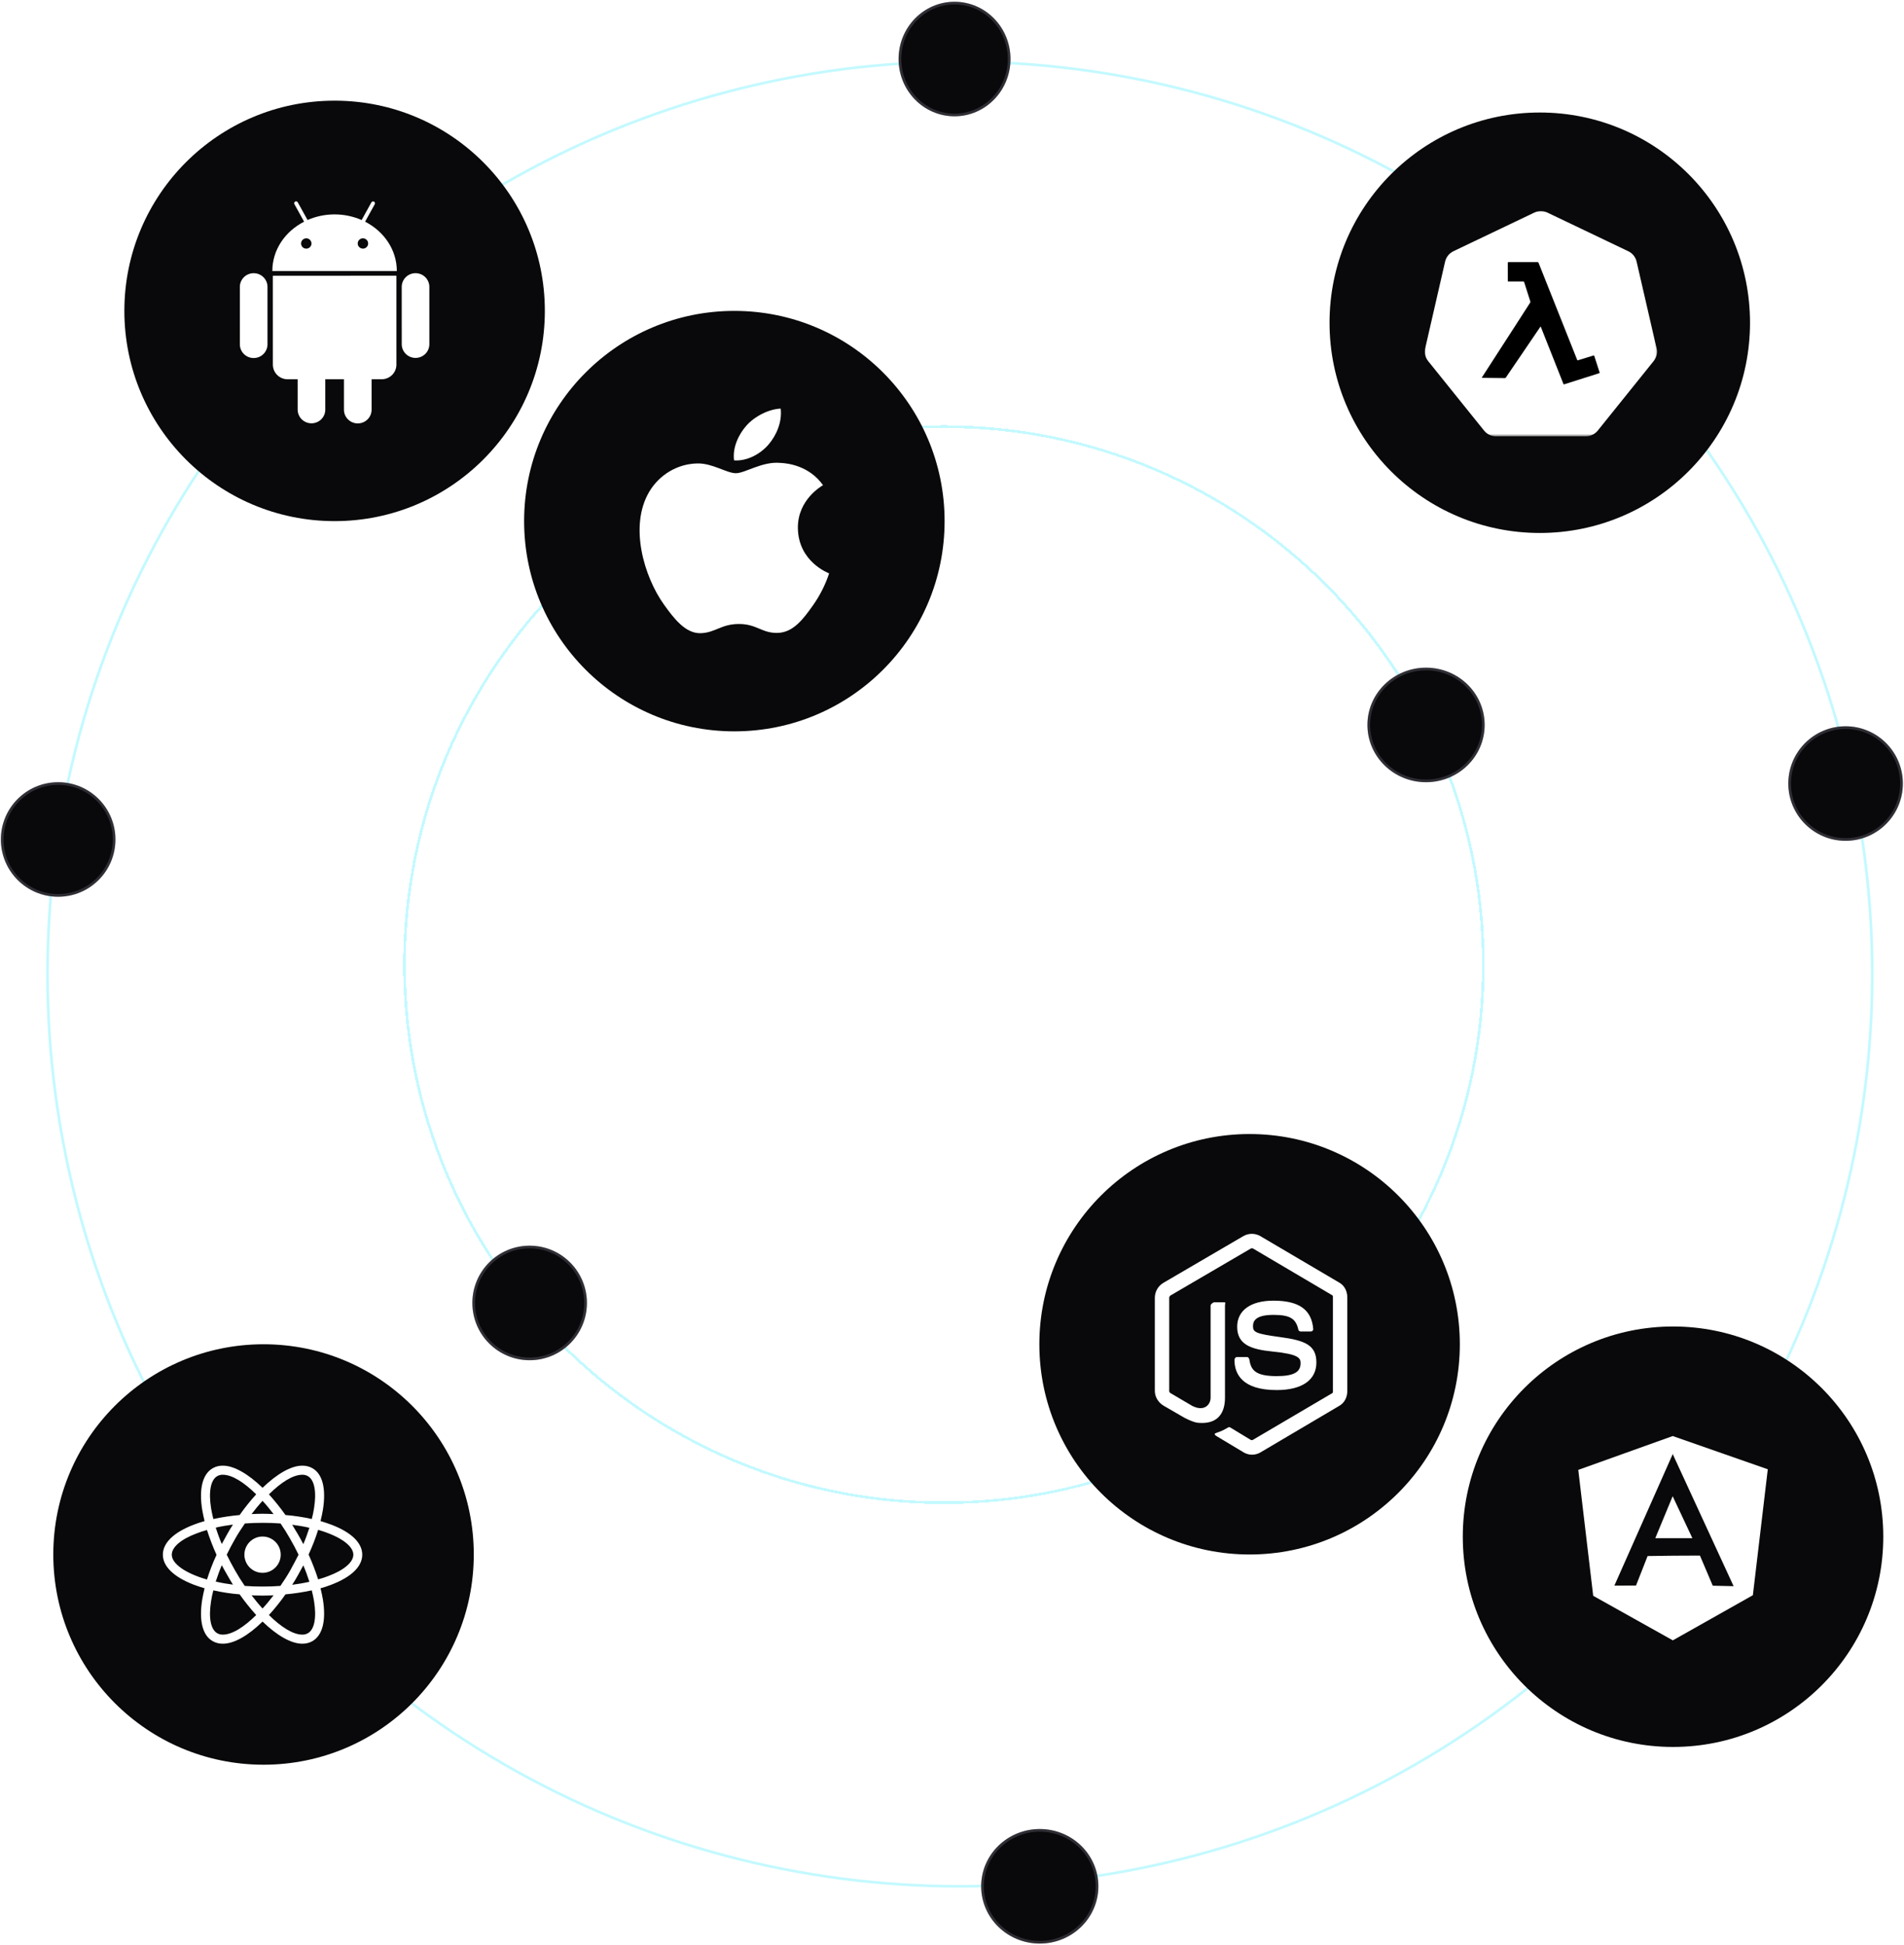 <svg width="643" height="657" viewBox="0 0 643 657" fill="none" xmlns="http://www.w3.org/2000/svg">
<circle opacity="0.5" cx="324.158" cy="328.949" r="308.114" stroke="#88F4FF" stroke-width="0.9"/>
<g opacity="0.5" filter="url(#filter0_d_1773_2313)">
<path d="M500.93 325.801C500.93 426.161 419.371 507.52 318.76 507.52C218.15 507.52 136.59 426.161 136.59 325.801C136.59 225.44 218.15 144.081 318.76 144.081C419.371 144.081 500.93 225.44 500.93 325.801Z" stroke="#88F4FF" stroke-width="0.9" shape-rendering="crispEdges"/>
</g>
<circle cx="623.271" cy="264.627" r="19.341" fill="#09090B"/>
<circle cx="623.271" cy="264.627" r="18.892" stroke="#CAC6DD" stroke-opacity="0.2" stroke-width="0.9"/>
<ellipse cx="322.353" cy="19.935" rx="18.892" ry="19.341" fill="#09090B"/>
<path d="M340.794 19.935C340.794 30.379 332.528 38.827 322.353 38.827C312.177 38.827 303.911 30.379 303.911 19.935C303.911 9.492 312.177 1.044 322.353 1.044C332.528 1.044 340.794 9.492 340.794 19.935Z" stroke="#CAC6DD" stroke-opacity="0.2" stroke-width="0.9"/>
<ellipse cx="481.588" cy="244.836" rx="19.791" ry="19.341" fill="#09090B"/>
<path d="M500.93 244.836C500.93 255.259 492.28 263.727 481.588 263.727C470.896 263.727 462.247 255.259 462.247 244.836C462.247 234.412 470.896 225.944 481.588 225.944C492.28 225.944 500.93 234.412 500.93 244.836Z" stroke="#CAC6DD" stroke-opacity="0.2" stroke-width="0.9"/>
<circle cx="178.865" cy="440.05" r="19.341" fill="#09090B"/>
<circle cx="178.865" cy="440.05" r="18.892" stroke="#CAC6DD" stroke-opacity="0.2" stroke-width="0.9"/>
<circle cx="19.638" cy="283.519" r="19.341" fill="#09090B"/>
<circle cx="19.638" cy="283.519" r="18.892" stroke="#CAC6DD" stroke-opacity="0.2" stroke-width="0.9"/>
<ellipse cx="351.143" cy="637.064" rx="19.791" ry="19.341" fill="#09090B"/>
<path d="M370.484 637.064C370.484 647.488 361.835 655.956 351.143 655.956C340.451 655.956 331.801 647.488 331.801 637.064C331.801 626.64 340.451 618.172 351.143 618.172C361.835 618.172 370.484 626.64 370.484 637.064Z" stroke="#CAC6DD" stroke-opacity="0.2" stroke-width="0.9"/>
<circle cx="89" cy="525" r="71" fill="#09090B"/>
<circle cx="565" cy="519" r="71" fill="#09090B"/>
<path d="M559.006 519.5H571.537L564.876 505.323L559.006 519.5ZM564.898 485L533 496.425L538.04 538.958L564.931 554L591.962 538.754L597 496.223L564.898 485ZM556.412 525.526L552.502 535.484L545.192 535.514L564.898 491.096L564.86 491.012H564.826V490.939L564.86 491.012H564.936L565.003 490.862V491.012H564.936L564.899 491.096L585.456 535.7L578.418 535.544L574.085 525.365L564.841 525.41" fill="white"/>
<circle cx="113" cy="105" r="71" fill="#09090B"/>
<path d="M85.666 92.263C84.428 92.263 83.242 92.751 82.367 93.618C81.492 94.486 81 95.662 81 96.889L81.003 116.259C80.999 116.87 81.116 117.475 81.348 118.04C81.581 118.606 81.924 119.12 82.357 119.553C82.791 119.986 83.307 120.33 83.876 120.565C84.444 120.799 85.054 120.92 85.67 120.92C86.285 120.92 86.895 120.799 87.464 120.565C88.032 120.33 88.548 119.986 88.982 119.553C89.416 119.12 89.759 118.606 89.991 118.04C90.224 117.475 90.341 116.87 90.336 116.259V96.886C90.335 95.66 89.842 94.483 88.966 93.616C88.091 92.749 86.903 92.263 85.666 92.263ZM123.298 74.868L126.555 68.971C126.596 68.897 126.622 68.816 126.631 68.733C126.64 68.649 126.633 68.564 126.609 68.483C126.585 68.402 126.546 68.327 126.493 68.261C126.44 68.195 126.374 68.141 126.3 68.1C126.225 68.06 126.143 68.034 126.059 68.025C125.975 68.015 125.889 68.023 125.808 68.046C125.643 68.094 125.504 68.204 125.421 68.353L122.131 74.311C119.252 73.058 116.143 72.41 112.999 72.409C109.855 72.407 106.744 73.052 103.864 74.302L100.571 68.36C100.532 68.282 100.479 68.213 100.412 68.156C100.346 68.099 100.269 68.057 100.186 68.03C100.103 68.004 100.015 67.995 99.928 68.003C99.841 68.011 99.756 68.037 99.68 68.079C99.603 68.12 99.535 68.177 99.481 68.245C99.427 68.313 99.388 68.391 99.365 68.475C99.343 68.559 99.338 68.646 99.35 68.732C99.362 68.818 99.392 68.9 99.438 68.974L102.696 74.866C96.294 78.138 91.969 84.371 91.972 91.527L134.006 91.522C134.008 84.368 129.69 78.148 123.297 74.867M103.426 83.979C103.078 83.978 102.737 83.875 102.448 83.682C102.158 83.49 101.933 83.217 101.8 82.897C101.667 82.578 101.633 82.227 101.702 81.888C101.77 81.549 101.938 81.238 102.185 80.994C102.432 80.75 102.746 80.584 103.088 80.517C103.43 80.45 103.784 80.485 104.106 80.618C104.428 80.75 104.703 80.974 104.896 81.262C105.09 81.549 105.193 81.887 105.193 82.232C105.192 82.462 105.147 82.689 105.058 82.902C104.969 83.114 104.839 83.306 104.675 83.469C104.511 83.631 104.316 83.759 104.102 83.847C103.888 83.934 103.658 83.979 103.426 83.979ZM122.567 83.975C122.218 83.976 121.876 83.874 121.586 83.682C121.295 83.49 121.068 83.217 120.934 82.898C120.8 82.578 120.765 82.226 120.832 81.887C120.9 81.547 121.068 81.235 121.315 80.99C121.562 80.745 121.876 80.579 122.219 80.511C122.561 80.444 122.916 80.478 123.239 80.611C123.562 80.744 123.837 80.968 124.031 81.257C124.224 81.544 124.328 81.883 124.327 82.229C124.327 82.692 124.142 83.136 123.812 83.463C123.482 83.791 123.034 83.975 122.567 83.975ZM92.144 93.137L92.151 123.158C92.15 123.806 92.278 124.448 92.528 125.047C92.778 125.646 93.145 126.191 93.607 126.649C94.07 127.108 94.619 127.471 95.223 127.719C95.828 127.967 96.476 128.094 97.13 128.093H100.52L100.524 138.343C100.524 138.95 100.645 139.552 100.88 140.113C101.115 140.674 101.458 141.183 101.892 141.613C102.325 142.042 102.84 142.383 103.406 142.615C103.972 142.847 104.579 142.966 105.191 142.966C105.804 142.966 106.411 142.846 106.977 142.614C107.543 142.381 108.057 142.04 108.49 141.61C108.923 141.181 109.267 140.671 109.501 140.11C109.735 139.548 109.856 138.947 109.856 138.34L109.853 128.092L116.153 128.091L116.155 138.341C116.151 138.951 116.268 139.556 116.501 140.122C116.734 140.687 117.077 141.201 117.511 141.634C117.945 142.067 118.461 142.411 119.03 142.645C119.598 142.88 120.208 143 120.824 143C121.44 143 122.05 142.879 122.618 142.644C123.186 142.409 123.702 142.065 124.136 141.631C124.57 141.198 124.912 140.684 125.145 140.118C125.377 139.553 125.494 138.947 125.489 138.337L125.486 128.09L128.888 128.088C130.209 128.088 131.477 127.568 132.411 126.642C133.345 125.716 133.87 124.459 133.87 123.15L133.864 93.13L92.144 93.137ZM144.997 96.882C144.997 96.275 144.876 95.673 144.641 95.112C144.407 94.551 144.063 94.041 143.63 93.612C143.196 93.182 142.682 92.842 142.116 92.609C141.549 92.377 140.943 92.258 140.33 92.258C139.717 92.258 139.111 92.378 138.545 92.61C137.979 92.843 137.464 93.184 137.031 93.613C136.598 94.043 136.254 94.553 136.02 95.114C135.786 95.675 135.665 96.276 135.665 96.884L135.669 116.255C135.669 117.482 136.161 118.658 137.036 119.525C137.911 120.392 139.098 120.879 140.336 120.879C141.573 120.879 142.76 120.391 143.634 119.523C144.509 118.656 145 117.479 145 116.253L144.997 96.882Z" fill="white"/>
<path d="M88.671 531.198C92.057 531.198 94.802 528.453 94.802 525.067C94.802 521.681 92.057 518.936 88.671 518.936C85.284 518.936 82.539 521.681 82.539 525.067C82.539 528.453 85.284 531.198 88.671 531.198Z" fill="white"/>
<path d="M111.958 514.956C110.774 514.526 109.537 514.095 108.247 513.719C108.569 512.428 108.838 511.137 109.053 509.9C110.183 502.801 108.946 497.799 105.504 495.862C104.455 495.271 103.265 494.973 102.061 495.002C98.296 495.002 93.51 497.799 88.669 502.478C83.828 497.799 79.042 495.002 75.277 495.002C74.073 494.973 72.883 495.271 71.835 495.862C68.392 497.852 67.155 502.854 68.285 509.9C68.5 511.137 68.769 512.428 69.091 513.719C67.834 514.066 66.595 514.479 65.38 514.956C58.657 517.538 55 521.087 55 525.067C55 529.047 58.711 532.597 65.38 535.179C66.564 535.609 67.801 536.039 69.091 536.416C68.769 537.707 68.5 538.998 68.285 540.235C67.155 547.334 68.392 552.336 71.835 554.272C72.883 554.864 74.073 555.161 75.277 555.133C79.095 555.133 83.882 552.336 88.669 547.657C93.51 552.336 98.296 555.133 102.061 555.133C103.265 555.161 104.455 554.864 105.504 554.272C108.946 552.282 110.183 547.28 109.053 540.235C108.838 538.998 108.569 537.707 108.247 536.416C109.504 536.068 110.743 535.655 111.958 535.179C118.681 532.597 122.338 529.047 122.338 525.067C122.338 521.087 118.681 517.538 111.958 514.956ZM103.998 498.552C106.203 499.842 106.956 503.823 106.041 509.47C105.857 510.666 105.606 511.851 105.288 513.02C102.365 512.364 99.4 511.915 96.414 511.675C94.686 509.239 92.818 506.904 90.82 504.683C94.8 500.757 98.834 498.068 102.115 498.068C102.775 498.055 103.426 498.222 103.998 498.552ZM97.974 530.446C97.006 532.167 95.876 533.888 94.693 535.609C92.703 535.77 90.713 535.824 88.669 535.824C86.571 535.824 84.581 535.77 82.645 535.609C81.462 533.888 80.386 532.167 79.418 530.446C78.396 528.671 77.428 526.842 76.567 525.067C77.428 523.292 78.396 521.464 79.418 519.689C80.386 517.968 81.516 516.247 82.699 514.526C84.689 514.364 86.679 514.31 88.723 514.31C90.82 514.31 92.81 514.364 94.747 514.526C95.93 516.247 97.006 517.968 97.974 519.689C98.996 521.464 99.964 523.292 100.824 525.067C99.91 526.842 98.996 528.617 97.974 530.446ZM102.438 528.671C103.245 530.553 103.89 532.382 104.482 534.211C102.653 534.641 100.717 534.964 98.673 535.233C99.318 534.211 100.018 533.135 100.609 532.006C101.255 530.876 101.846 529.747 102.438 528.671ZM88.669 543.246C87.378 541.848 86.141 540.342 84.958 538.782C86.195 538.836 87.432 538.89 88.669 538.89C89.906 538.89 91.143 538.836 92.38 538.782C91.197 540.342 89.96 541.848 88.669 543.246ZM78.665 535.179C76.621 534.91 74.685 534.587 72.856 534.157C73.448 532.382 74.094 530.5 74.9 528.617C75.492 529.693 76.084 530.822 76.729 531.898C77.374 533.081 78.02 534.103 78.665 535.179ZM74.9 521.464C74.094 519.581 73.448 517.753 72.856 515.924C74.685 515.494 76.621 515.171 78.665 514.902C78.02 515.924 77.32 517 76.729 518.129C76.084 519.259 75.492 520.388 74.9 521.464ZM88.669 506.888C89.96 508.287 91.197 509.793 92.38 511.352C91.143 511.299 89.906 511.245 88.669 511.245C87.432 511.245 86.195 511.299 84.958 511.352C86.141 509.793 87.378 508.287 88.669 506.888ZM100.609 518.183L98.673 514.956C100.717 515.225 102.653 515.548 104.482 515.978C103.89 517.753 103.245 519.635 102.438 521.518C101.846 520.388 101.255 519.259 100.609 518.183ZM71.297 509.47C70.382 503.823 71.135 499.842 73.341 498.552C73.912 498.222 74.563 498.055 75.223 498.068C78.45 498.068 82.484 500.703 86.518 504.683C84.507 506.893 82.639 509.229 80.924 511.675C77.941 511.941 74.978 512.39 72.05 513.02C71.727 511.783 71.512 510.599 71.297 509.47ZM58.012 525.067C58.012 522.539 61.078 519.85 66.456 517.86C67.581 517.42 68.731 517.042 69.898 516.731C70.813 519.587 71.89 522.388 73.125 525.121C71.867 527.826 70.789 530.611 69.898 533.458C62.476 531.306 58.012 528.079 58.012 525.067ZM73.341 551.583C71.135 550.292 70.382 546.312 71.297 540.665C71.481 539.468 71.733 538.283 72.05 537.115C74.973 537.771 77.938 538.22 80.924 538.46C82.653 540.896 84.52 543.231 86.518 545.452C82.538 549.378 78.504 552.067 75.223 552.067C74.563 552.08 73.912 551.912 73.341 551.583ZM106.041 540.665C106.956 546.312 106.203 550.292 103.998 551.583C103.426 551.912 102.775 552.08 102.115 552.067C98.888 552.067 94.854 549.432 90.82 545.452C92.831 543.242 94.699 540.906 96.414 538.46C99.397 538.194 102.361 537.745 105.288 537.115C105.611 538.352 105.826 539.535 106.041 540.665ZM110.882 532.274C109.757 532.715 108.607 533.092 107.44 533.404C106.525 530.548 105.448 527.746 104.213 525.014C105.471 522.309 106.549 519.524 107.44 516.677C114.862 518.828 119.326 522.055 119.326 525.067C119.326 527.595 116.207 530.284 110.882 532.274Z" fill="white"/>
<circle cx="422" cy="454" r="71" fill="#09090B"/>
<path d="M452.374 433.232L425.559 417.438C424.7 416.957 423.736 416.705 422.756 416.705C421.776 416.705 420.812 416.957 419.953 417.438L392.928 433.232C392.057 433.733 391.328 434.456 390.815 435.329C390.302 436.202 390.021 437.196 390 438.212V469.759C390 471.807 391.21 473.721 392.954 474.745L400.079 478.871C403.497 480.581 404.444 480.581 405.999 480.581C411.061 480.581 413.691 477.472 413.691 472.051V440.906C413.691 440.466 413.962 439.812 413.535 439.812H410.121C409.688 439.812 408.832 440.466 408.832 440.906V472.05C408.832 474.453 406.635 476.845 402.634 474.814L395.27 470.488C395.143 470.415 395.039 470.308 394.966 470.18C394.894 470.052 394.857 469.907 394.859 469.759V438.212C394.884 438.053 394.946 437.902 395.041 437.772C395.135 437.642 395.258 437.536 395.4 437.464L422.359 421.697C422.492 421.625 422.639 421.588 422.789 421.588C422.939 421.588 423.086 421.625 423.219 421.697L449.925 437.46C450.181 437.616 450.14 437.905 450.14 438.212V469.759C450.14 470.06 450.196 470.353 449.944 470.497L423.134 486.275C423.016 486.344 422.881 486.38 422.744 486.38C422.607 486.38 422.473 486.344 422.354 486.275L415.479 482.112C415.383 482.046 415.273 482.007 415.158 481.998C415.043 481.989 414.928 482.01 414.823 482.059C412.913 483.158 412.558 483.304 410.767 483.937C410.325 484.093 409.674 484.364 411.015 485.127L420.004 490.527C420.864 491.03 421.84 491.295 422.833 491.295C423.826 491.295 424.801 491.03 425.661 490.527L452.376 474.746C454.117 473.714 455 471.807 455 469.759V438.212C455 436.165 454.117 434.256 452.374 433.232ZM431.142 464.76C424.018 464.76 422.45 462.765 421.927 459.168C421.865 458.78 421.542 458.317 421.153 458.317H417.672C417.241 458.317 416.893 458.848 416.893 459.283C416.893 463.889 419.359 469.469 431.141 469.469C439.668 469.469 444.558 466.104 444.558 460.149C444.558 454.244 440.63 452.695 432.358 451.582C423.998 450.46 423.149 449.893 423.149 447.904C423.149 446.265 423.868 444.078 430.058 444.078C435.587 444.078 437.627 445.283 438.466 449.069C438.504 449.243 438.599 449.398 438.736 449.509C438.873 449.62 439.043 449.681 439.219 449.68H442.714C442.821 449.68 442.926 449.658 443.024 449.616C443.122 449.575 443.211 449.513 443.285 449.436C443.358 449.355 443.414 449.259 443.449 449.155C443.484 449.051 443.498 448.941 443.489 448.832C442.947 442.312 438.682 439.274 430.057 439.274C422.383 439.274 417.806 442.564 417.806 448.08C417.806 454.062 422.361 455.715 429.726 456.455C438.538 457.332 439.223 458.64 439.223 460.399C439.226 463.458 436.81 464.76 431.142 464.76Z" fill="white"/>
<circle cx="520" cy="109" r="71" fill="#09090B"/>
<mask id="mask0_1773_2313" style="mask-type:luminance" maskUnits="userSpaceOnUse" x="481" y="71" width="79" height="77">
<path d="M559.885 71H481V147.381H559.885V71Z" fill="white"/>
</mask>
<g mask="url(#mask0_1773_2313)">
<path d="M559.43 117.593L552.695 88.348C552.519 87.59 552.174 86.881 551.686 86.274C551.198 85.668 550.579 85.179 549.876 84.845L522.625 71.826C521.917 71.491 521.144 71.316 520.36 71.316C519.577 71.316 518.804 71.491 518.096 71.826L490.845 84.845C490.143 85.181 489.525 85.67 489.037 86.276C488.549 86.882 488.204 87.591 488.026 88.348L481.311 117.599C481.155 118.273 481.138 118.972 481.26 119.653C481.382 120.333 481.641 120.982 482.021 121.56C482.111 121.702 482.214 121.838 482.318 121.973L501.182 145.424C501.673 146.032 502.294 146.522 502.999 146.858C503.705 147.194 504.477 147.367 505.259 147.365L535.51 147.358C536.291 147.359 537.062 147.185 537.768 146.849C538.473 146.513 539.095 146.024 539.587 145.417L558.444 121.96C558.927 121.353 559.266 120.645 559.437 119.889C559.608 119.133 559.605 118.348 559.43 117.593ZM549.063 117.238C548.938 117.673 548.648 118.041 548.255 118.265C547.862 118.488 547.397 118.548 546.96 118.431C546.95 118.432 546.941 118.43 546.934 118.425C546.921 118.425 546.914 118.418 546.903 118.412C546.767 118.381 546.599 118.354 546.483 118.322C545.984 118.161 545.495 117.971 545.019 117.754C544.099 117.384 543.147 117.103 542.173 116.915C541.836 116.904 541.508 117.024 541.258 117.251C541.141 117.225 540.774 117.16 540.561 117.128C538.986 122.09 535.64 126.299 531.161 128.953C531.239 129.177 531.33 129.397 531.432 129.611C531.35 129.755 531.296 129.914 531.275 130.079C531.254 130.244 531.266 130.412 531.31 130.572C531.704 131.48 532.188 132.347 532.755 133.159C533.072 133.576 533.364 134.011 533.631 134.462C533.696 134.585 533.779 134.772 533.844 134.9C533.961 135.097 534.035 135.316 534.062 135.543C534.089 135.77 534.069 136 534.002 136.218C533.935 136.437 533.823 136.639 533.674 136.812C533.524 136.985 533.34 137.125 533.133 137.222C532.926 137.32 532.701 137.373 532.473 137.379C532.244 137.384 532.017 137.342 531.806 137.255C531.595 137.167 531.404 137.037 531.246 136.871C531.088 136.706 530.967 136.509 530.889 136.294C530.825 136.165 530.741 135.998 530.689 135.875C530.502 135.386 530.345 134.886 530.22 134.378C529.936 133.431 529.562 132.513 529.104 131.636C528.902 131.367 528.604 131.186 528.271 131.133C528.22 131.043 528.026 130.688 527.923 130.507C523.072 132.347 517.713 132.334 512.872 130.468L512.504 131.139C512.24 131.178 511.994 131.297 511.801 131.481C511.206 132.191 510.968 133.326 510.536 134.41C510.41 134.918 510.253 135.418 510.067 135.907C510.015 136.029 509.925 136.197 509.867 136.32V136.326L509.86 136.333C509.682 136.753 509.346 137.086 508.924 137.259C508.501 137.432 508.028 137.431 507.606 137.256C506.8 136.869 506.497 135.837 506.91 134.94C506.974 134.811 507.051 134.624 507.116 134.502C507.382 134.05 507.674 133.615 507.992 133.198C508.568 132.364 509.063 131.476 509.47 130.547C509.511 130.232 509.462 129.912 509.328 129.624L509.625 128.915C505.16 126.279 501.814 122.1 500.219 117.167L499.509 117.29C499.235 117.092 498.911 116.978 498.574 116.961C497.601 117.148 496.648 117.429 495.729 117.799C495.252 118.015 494.763 118.203 494.264 118.36C494.148 118.392 493.98 118.425 493.845 118.457C493.832 118.457 493.825 118.464 493.813 118.47C493.804 118.469 493.795 118.471 493.788 118.477C493.351 118.593 492.885 118.533 492.492 118.31C492.099 118.086 491.809 117.718 491.684 117.283C491.484 116.412 492.104 115.528 493.065 115.296C493.071 115.296 493.084 115.289 493.091 115.289C493.097 115.289 493.097 115.289 493.103 115.283C493.239 115.251 493.413 115.205 493.542 115.179C494.061 115.104 494.585 115.063 495.109 115.057C496.097 114.99 497.076 114.828 498.032 114.573C498.315 114.39 498.555 114.148 498.735 113.863L499.419 113.663C498.676 108.515 499.862 103.275 502.748 98.948L502.226 98.485C502.207 98.146 502.093 97.82 501.897 97.543C501.146 96.897 500.334 96.327 499.471 95.84C499.003 95.604 498.551 95.339 498.116 95.046C498.02 94.975 497.884 94.858 497.781 94.775C497.774 94.768 497.761 94.762 497.755 94.756C496.974 94.129 496.794 93.052 497.355 92.349C497.511 92.159 497.71 92.007 497.935 91.908C498.16 91.808 498.406 91.763 498.652 91.775C499.066 91.793 499.463 91.942 499.787 92.201C499.897 92.291 500.052 92.407 500.148 92.491C500.529 92.849 500.887 93.23 501.22 93.633C501.887 94.365 502.624 95.031 503.42 95.62C503.718 95.778 504.065 95.813 504.388 95.717C504.485 95.788 504.795 96.013 504.975 96.136C507.84 93.088 511.552 90.967 515.633 90.046C516.603 89.824 517.588 89.673 518.581 89.594L518.62 88.904C518.873 88.679 519.057 88.385 519.149 88.059C519.184 87.068 519.123 86.076 518.968 85.097C518.864 84.586 518.789 84.069 518.742 83.549C518.736 83.433 518.742 83.265 518.749 83.13C518.749 83.117 518.742 83.098 518.742 83.085C518.72 82.628 518.879 82.181 519.184 81.841C519.49 81.502 519.918 81.297 520.375 81.272C520.831 81.297 521.258 81.502 521.564 81.841C521.87 82.181 522.029 82.627 522.006 83.083C522.006 83.225 522.013 83.419 522.013 83.548C521.969 84.068 521.894 84.585 521.787 85.096C521.629 86.075 521.566 87.067 521.599 88.058C521.663 88.389 521.856 88.682 522.135 88.871C522.141 88.988 522.16 89.381 522.174 89.6C527.331 90.069 532.143 92.394 535.715 96.143L536.334 95.698C536.667 95.756 537.009 95.718 537.321 95.588C538.116 94.997 538.853 94.332 539.521 93.601C539.858 93.2 540.218 92.819 540.599 92.46C540.695 92.376 540.849 92.259 540.96 92.169C541.302 91.867 541.751 91.713 542.207 91.741C542.663 91.769 543.089 91.976 543.392 92.318C543.953 93.021 543.773 94.098 542.992 94.724C542.883 94.814 542.742 94.937 542.631 95.014C542.194 95.302 541.741 95.567 541.276 95.808C540.414 96.295 539.601 96.865 538.85 97.511C538.633 97.768 538.522 98.098 538.541 98.433C538.45 98.517 538.134 98.801 537.96 98.95C540.854 103.26 542.064 108.483 541.36 113.627L542.017 113.82C542.181 114.117 542.425 114.363 542.72 114.53C543.677 114.785 544.655 114.947 545.643 115.014C546.167 115.027 546.691 115.068 547.211 115.136C547.346 115.162 547.546 115.214 547.68 115.246C548.126 115.331 548.52 115.587 548.779 115.959C549.038 116.332 549.14 116.791 549.063 117.238H549.063Z" fill="white"/>
<path d="M554.608 97.939L547.773 133.476L513.534 145.19L486.128 121.367L492.963 85.83L527.203 74.117L554.608 97.939Z" fill="white"/>
</g>
<path d="M520.281 110.261C520.129 110.477 520.001 110.654 519.878 110.833C517.916 113.72 515.955 116.606 513.995 119.493C512.172 122.178 510.346 124.861 508.519 127.542C508.489 127.585 508.45 127.62 508.405 127.646C508.36 127.672 508.31 127.688 508.259 127.694C505.679 127.672 503.099 127.644 500.521 127.61C500.482 127.607 500.444 127.601 500.406 127.593C500.427 127.54 500.451 127.487 500.479 127.437C502.278 124.647 504.078 121.858 505.877 119.069C507.473 116.597 509.07 114.127 510.667 111.656C512.438 108.912 514.208 106.165 515.976 103.417C516.238 103.012 516.509 102.614 516.757 102.201C516.821 102.091 516.84 101.96 516.811 101.836C516.334 100.316 515.848 98.8 515.362 97.285C515.154 96.635 514.937 95.99 514.742 95.337C514.735 95.294 514.72 95.253 514.697 95.216C514.674 95.179 514.644 95.147 514.608 95.121C514.573 95.096 514.533 95.078 514.49 95.068C514.448 95.058 514.404 95.057 514.361 95.064C512.74 95.071 511.129 95.069 509.513 95.069C509.206 95.069 509.205 95.069 509.205 94.766C509.205 92.779 509.203 90.792 509.199 88.805C509.199 88.584 509.271 88.534 509.481 88.534C512.735 88.54 515.989 88.54 519.244 88.534C519.32 88.524 519.397 88.542 519.46 88.585C519.524 88.627 519.569 88.692 519.589 88.766C521.304 93.082 523.02 97.397 524.736 101.71C526.738 106.741 528.74 111.772 530.743 116.804C531.364 118.365 531.991 119.926 532.606 121.492C532.679 121.682 532.755 121.719 532.948 121.66C534.653 121.132 536.363 120.619 538.068 120.091C538.282 120.025 538.36 120.069 538.427 120.282C539.009 122.11 539.602 123.933 540.191 125.76C540.211 125.823 540.226 125.887 540.25 125.974C540.128 126.019 540.014 126.068 539.896 126.102C536.019 127.331 532.144 128.56 528.271 129.79C528.086 129.848 528.031 129.785 527.969 129.63C526.786 126.632 525.6 123.636 524.411 120.641C523.249 117.707 522.086 114.774 520.922 111.841C520.748 111.401 520.576 110.959 520.402 110.518C520.374 110.442 520.336 110.377 520.281 110.261V110.261Z" fill="black"/>
<circle cx="248" cy="176" r="71" fill="#09090B"/>
<path d="M269.451 178.297C269.561 189.776 279.886 193.596 280 193.645C278.738 197.476 276.906 201.11 274.561 204.433C271.285 209.054 267.884 213.658 262.529 213.754C257.266 213.847 255.574 210.741 249.556 210.741C243.539 210.741 241.661 213.657 236.679 213.847C231.509 214.036 227.571 208.849 224.268 204.247C217.519 194.829 212.361 177.635 219.287 166.029C222.727 160.266 228.876 156.616 235.551 156.522C240.627 156.429 245.419 159.818 248.523 159.818C251.626 159.818 257.447 155.742 263.569 156.34C266.132 156.443 273.325 157.339 277.945 163.864C277.573 164.086 269.362 168.701 269.451 178.297M259.56 150.111C262.305 146.904 264.152 142.44 263.65 138C259.693 138.153 254.908 140.544 252.071 143.749C249.528 146.586 247.301 151.129 247.901 155.481C252.312 155.811 256.816 153.319 259.562 150.111" fill="white"/>
<defs>
<filter id="filter0_d_1773_2313" x="124.187" y="131.677" width="389.145" height="388.246" filterUnits="userSpaceOnUse" color-interpolation-filters="sRGB">
<feFlood flood-opacity="0" result="BackgroundImageFix"/>
<feColorMatrix in="SourceAlpha" type="matrix" values="0 0 0 0 0 0 0 0 0 0 0 0 0 0 0 0 0 0 127 0" result="hardAlpha"/>
<feOffset/>
<feGaussianBlur stdDeviation="5.977"/>
<feComposite in2="hardAlpha" operator="out"/>
<feColorMatrix type="matrix" values="0 0 0 0 0.278 0 0 0 0 0.541 0 0 0 0 1 0 0 0 0.1 0"/>
<feBlend mode="normal" in2="BackgroundImageFix" result="effect1_dropShadow_1773_2313"/>
<feBlend mode="normal" in="SourceGraphic" in2="effect1_dropShadow_1773_2313" result="shape"/>
</filter>
</defs>
</svg>
